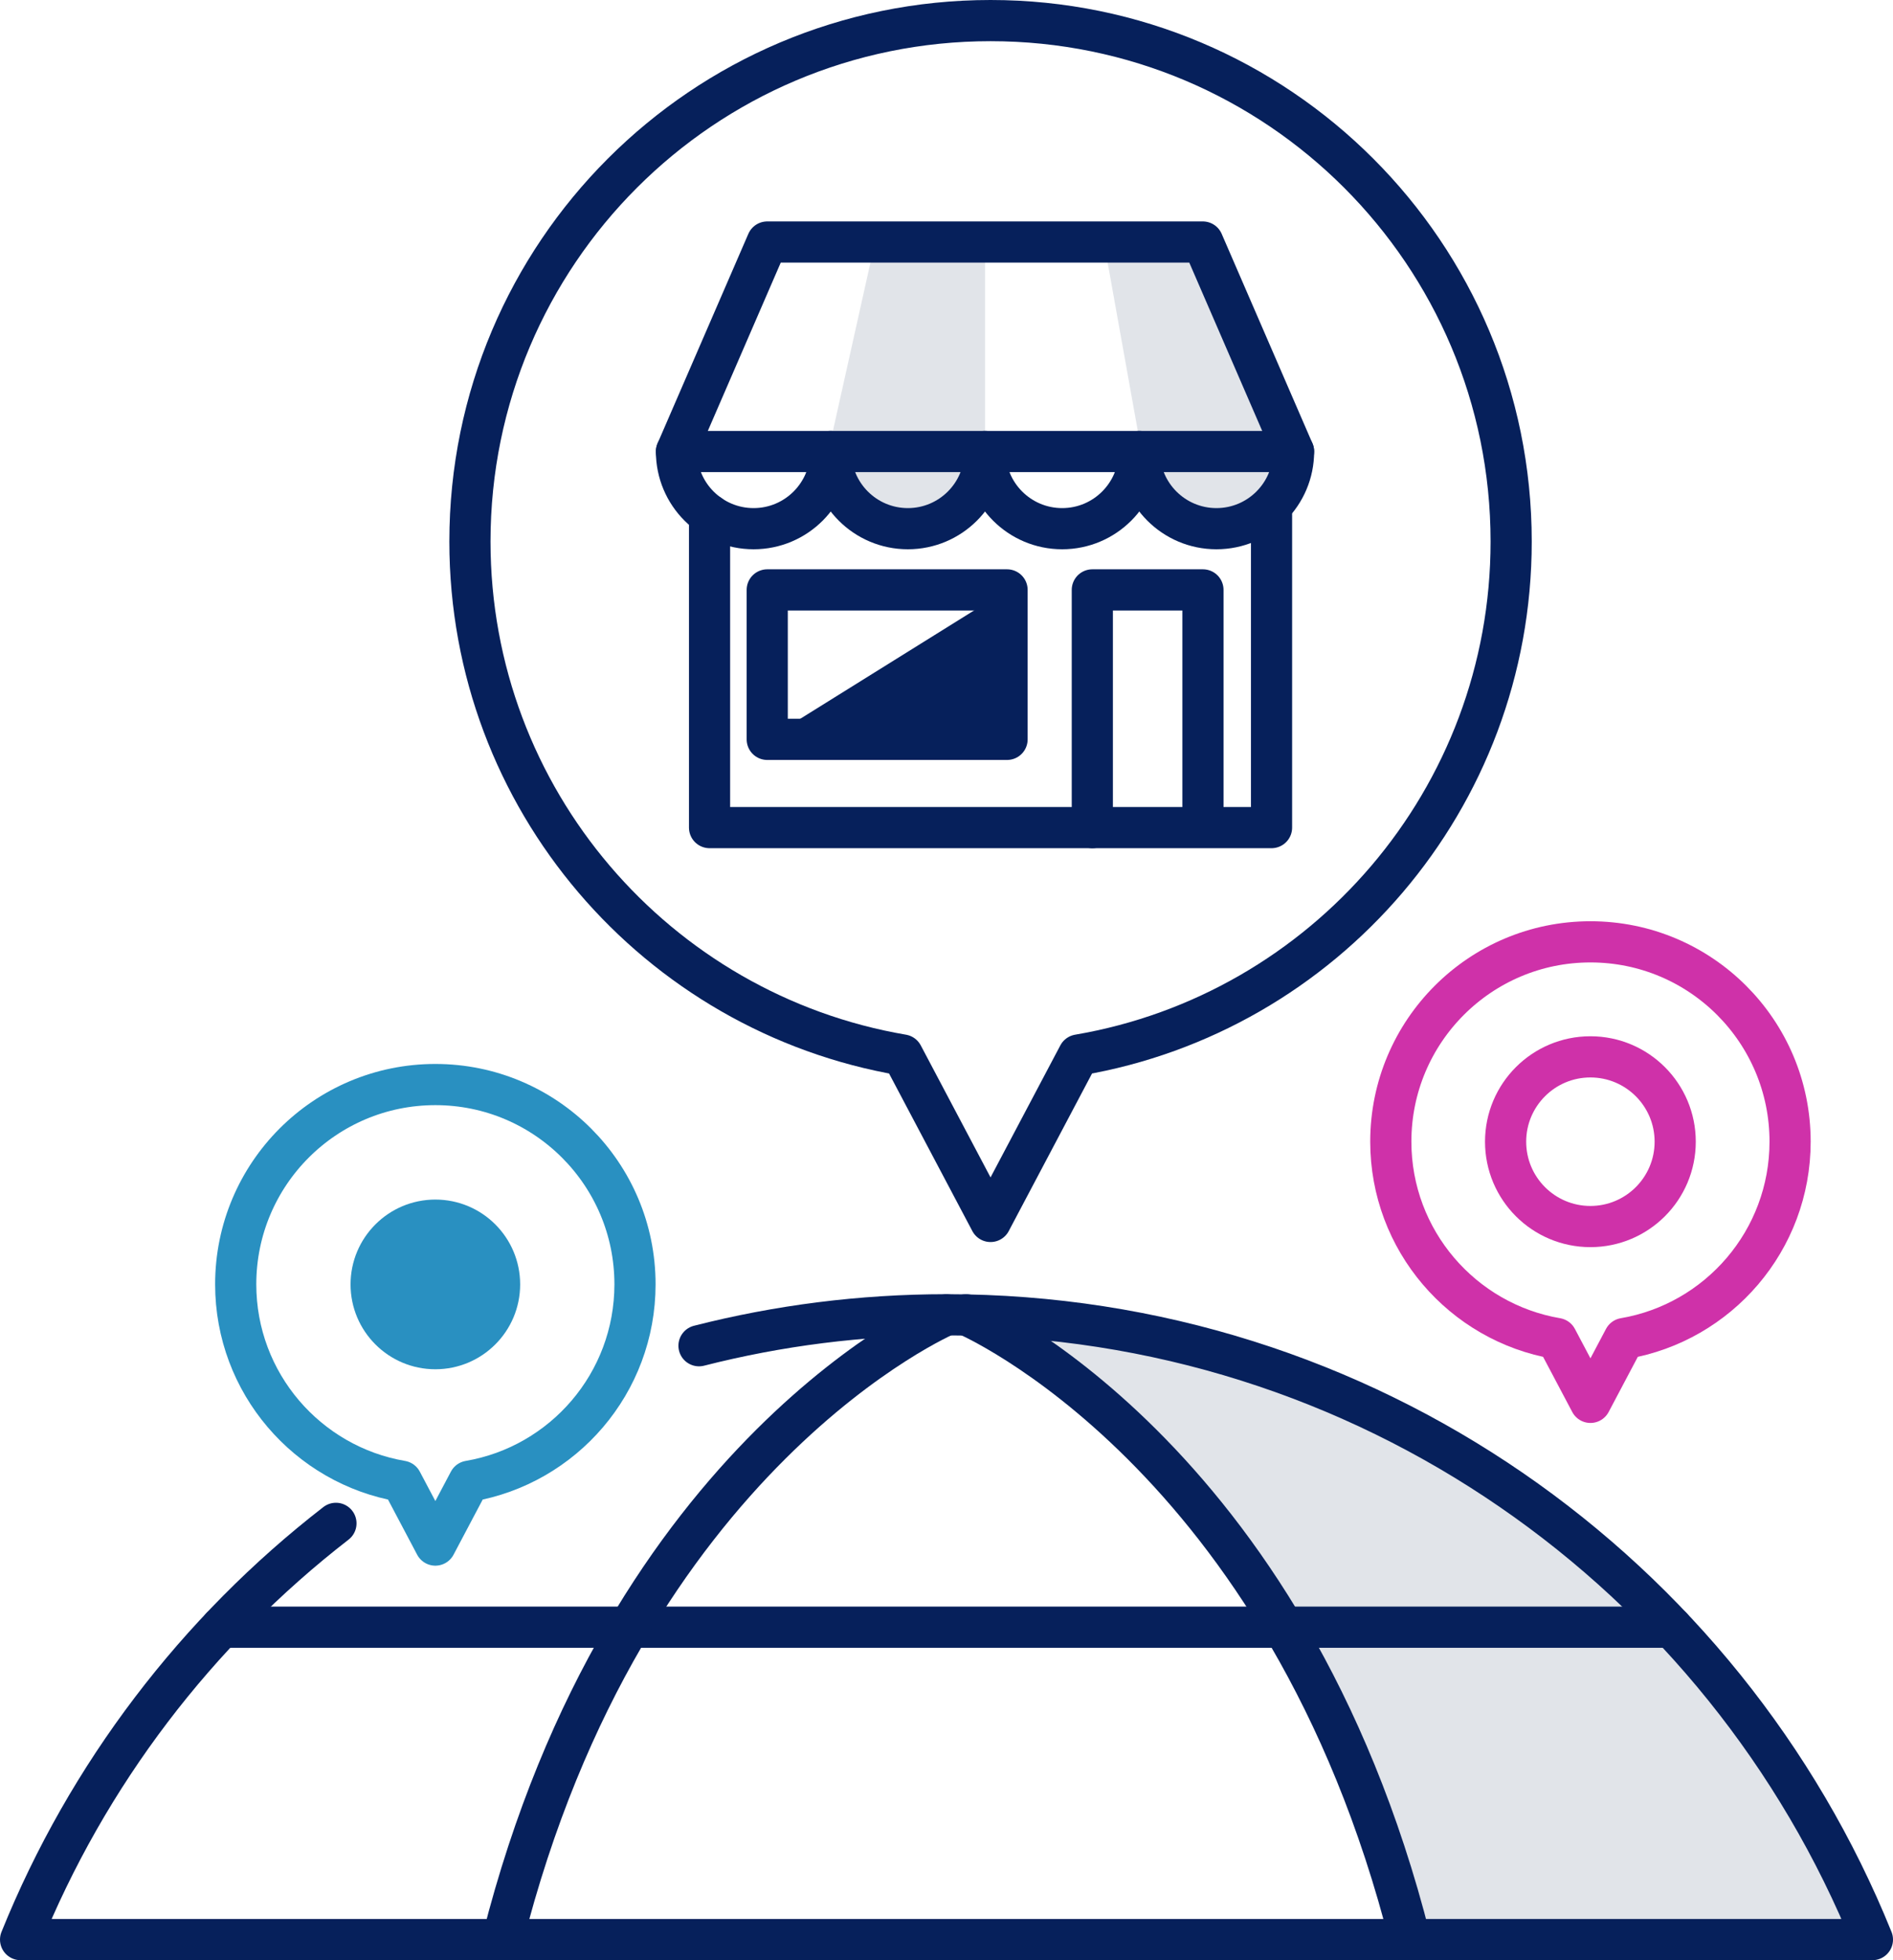 <svg xmlns="http://www.w3.org/2000/svg" id="Capa_1" data-name="Capa 1" viewBox="0 0 367.9 380.75"><defs><style>      .cls-1 {        fill: #e1e4e9;      }      .cls-1, .cls-2, .cls-3 {        stroke-width: 0px;      }      .cls-4 {        stroke: #2990c1;      }      .cls-4, .cls-5, .cls-6 {        fill: none;        stroke-linecap: round;        stroke-linejoin: round;        stroke-width: 8px;      }      .cls-2 {        fill: #2990c1;      }      .cls-5 {        stroke: #cf31a9;      }      .cls-6 {        stroke: #06205b;      }      .cls-3 {        fill: #06205b;      }    </style></defs><path class="cls-1" d="M192.51,257.8s62.08,41.68,85.78,118.95h85.61s-39.36-119.55-171.39-118.95h0Z"></path><g><path class="cls-1" d="M170.06,47.01l-8.6,38.55c-1.46,13.38,14.24,17.13,14.24,17.13,0,0,14.16-1.74,15.74-14.99v-41.78s-21.38,1.09-21.38,1.09Z"></path><path class="cls-1" d="M214.55,47.01l6.91,38.55c-1.46,13.38,14.24,17.13,14.24,17.13,0,0,14.16-1.74,15.74-14.99l-15.52-41.78-21.38,1.09h0Z"></path><path class="cls-6" d="M131.47,87.7c0,8.28,6.71,14.99,14.99,14.99s14.99-6.71,14.99-14.99h-29.98Z"></path><path class="cls-6" d="M161.45,87.7c0,8.28,6.71,14.99,14.99,14.99s14.99-6.71,14.99-14.99h-29.98Z"></path><path class="cls-6" d="M191.44,87.7c0,8.28,6.71,14.99,14.99,14.99s14.99-6.71,14.99-14.99h-29.98Z"></path><path class="cls-6" d="M221.42,87.7c0,8.28,6.71,14.99,14.99,14.99s14.99-6.71,14.99-14.99h-29.98Z"></path><polyline class="cls-6" points="251.4 87.7 233.76 47.01 191.44 47.01 149.11 47.01 131.47 87.7"></polyline><polyline class="cls-6" points="137.9 100 137.9 160.75 247.12 160.75 247.12 100"></polyline><polyline class="cls-6" points="212.29 160.75 212.29 114.58 233.79 114.58 233.79 158.37"></polyline><rect class="cls-6" x="149.11" y="114.58" width="46.61" height="29.03"></rect><polygon class="cls-3" points="149.11 143.61 195.72 114.58 195.72 143.61 149.11 143.61"></polygon></g><path class="cls-6" d="M293.69,105.18c0-55.88-45.3-101.18-101.18-101.18s-101.18,45.3-101.18,101.18c0,50.05,36.35,91.61,84.08,99.74l17.1,32.33,17.1-32.33c47.74-8.13,84.08-49.69,84.08-99.74Z"></path><path class="cls-4" d="M123.41,249.46c0-21.43-17.37-38.8-38.8-38.8s-38.8,17.37-38.8,38.8c0,19.19,13.94,35.13,32.24,38.25l6.56,12.4,6.56-12.4c18.31-3.12,32.24-19.05,32.24-38.25Z"></path><path class="cls-6" d="M65.29,295.89c-26.98,20.89-48.31,48.74-61.29,80.85h359.9c-28.76-71.15-98.49-121.36-179.95-121.36-16.6,0-32.72,2.09-48.1,6.01"></path><circle class="cls-2" cx="84.61" cy="249.48" r="16.48"></circle><path class="cls-5" d="M347.9,221.74c0-21.43-17.37-38.8-38.8-38.8s-38.8,17.37-38.8,38.8c0,19.19,13.94,35.13,32.24,38.25l6.56,12.4,6.56-12.4c18.31-3.12,32.24-19.05,32.24-38.25Z"></path><circle class="cls-5" cx="309.09" cy="221.76" r="16.48"></circle><line class="cls-6" x1="43.03" y1="316.06" x2="324.87" y2="316.06"></line><path class="cls-6" d="M183.95,255.39s-62.27,26.54-86.27,121.36"></path><path class="cls-6" d="M187.78,255.39s62.27,26.54,86.27,121.36"></path></svg>